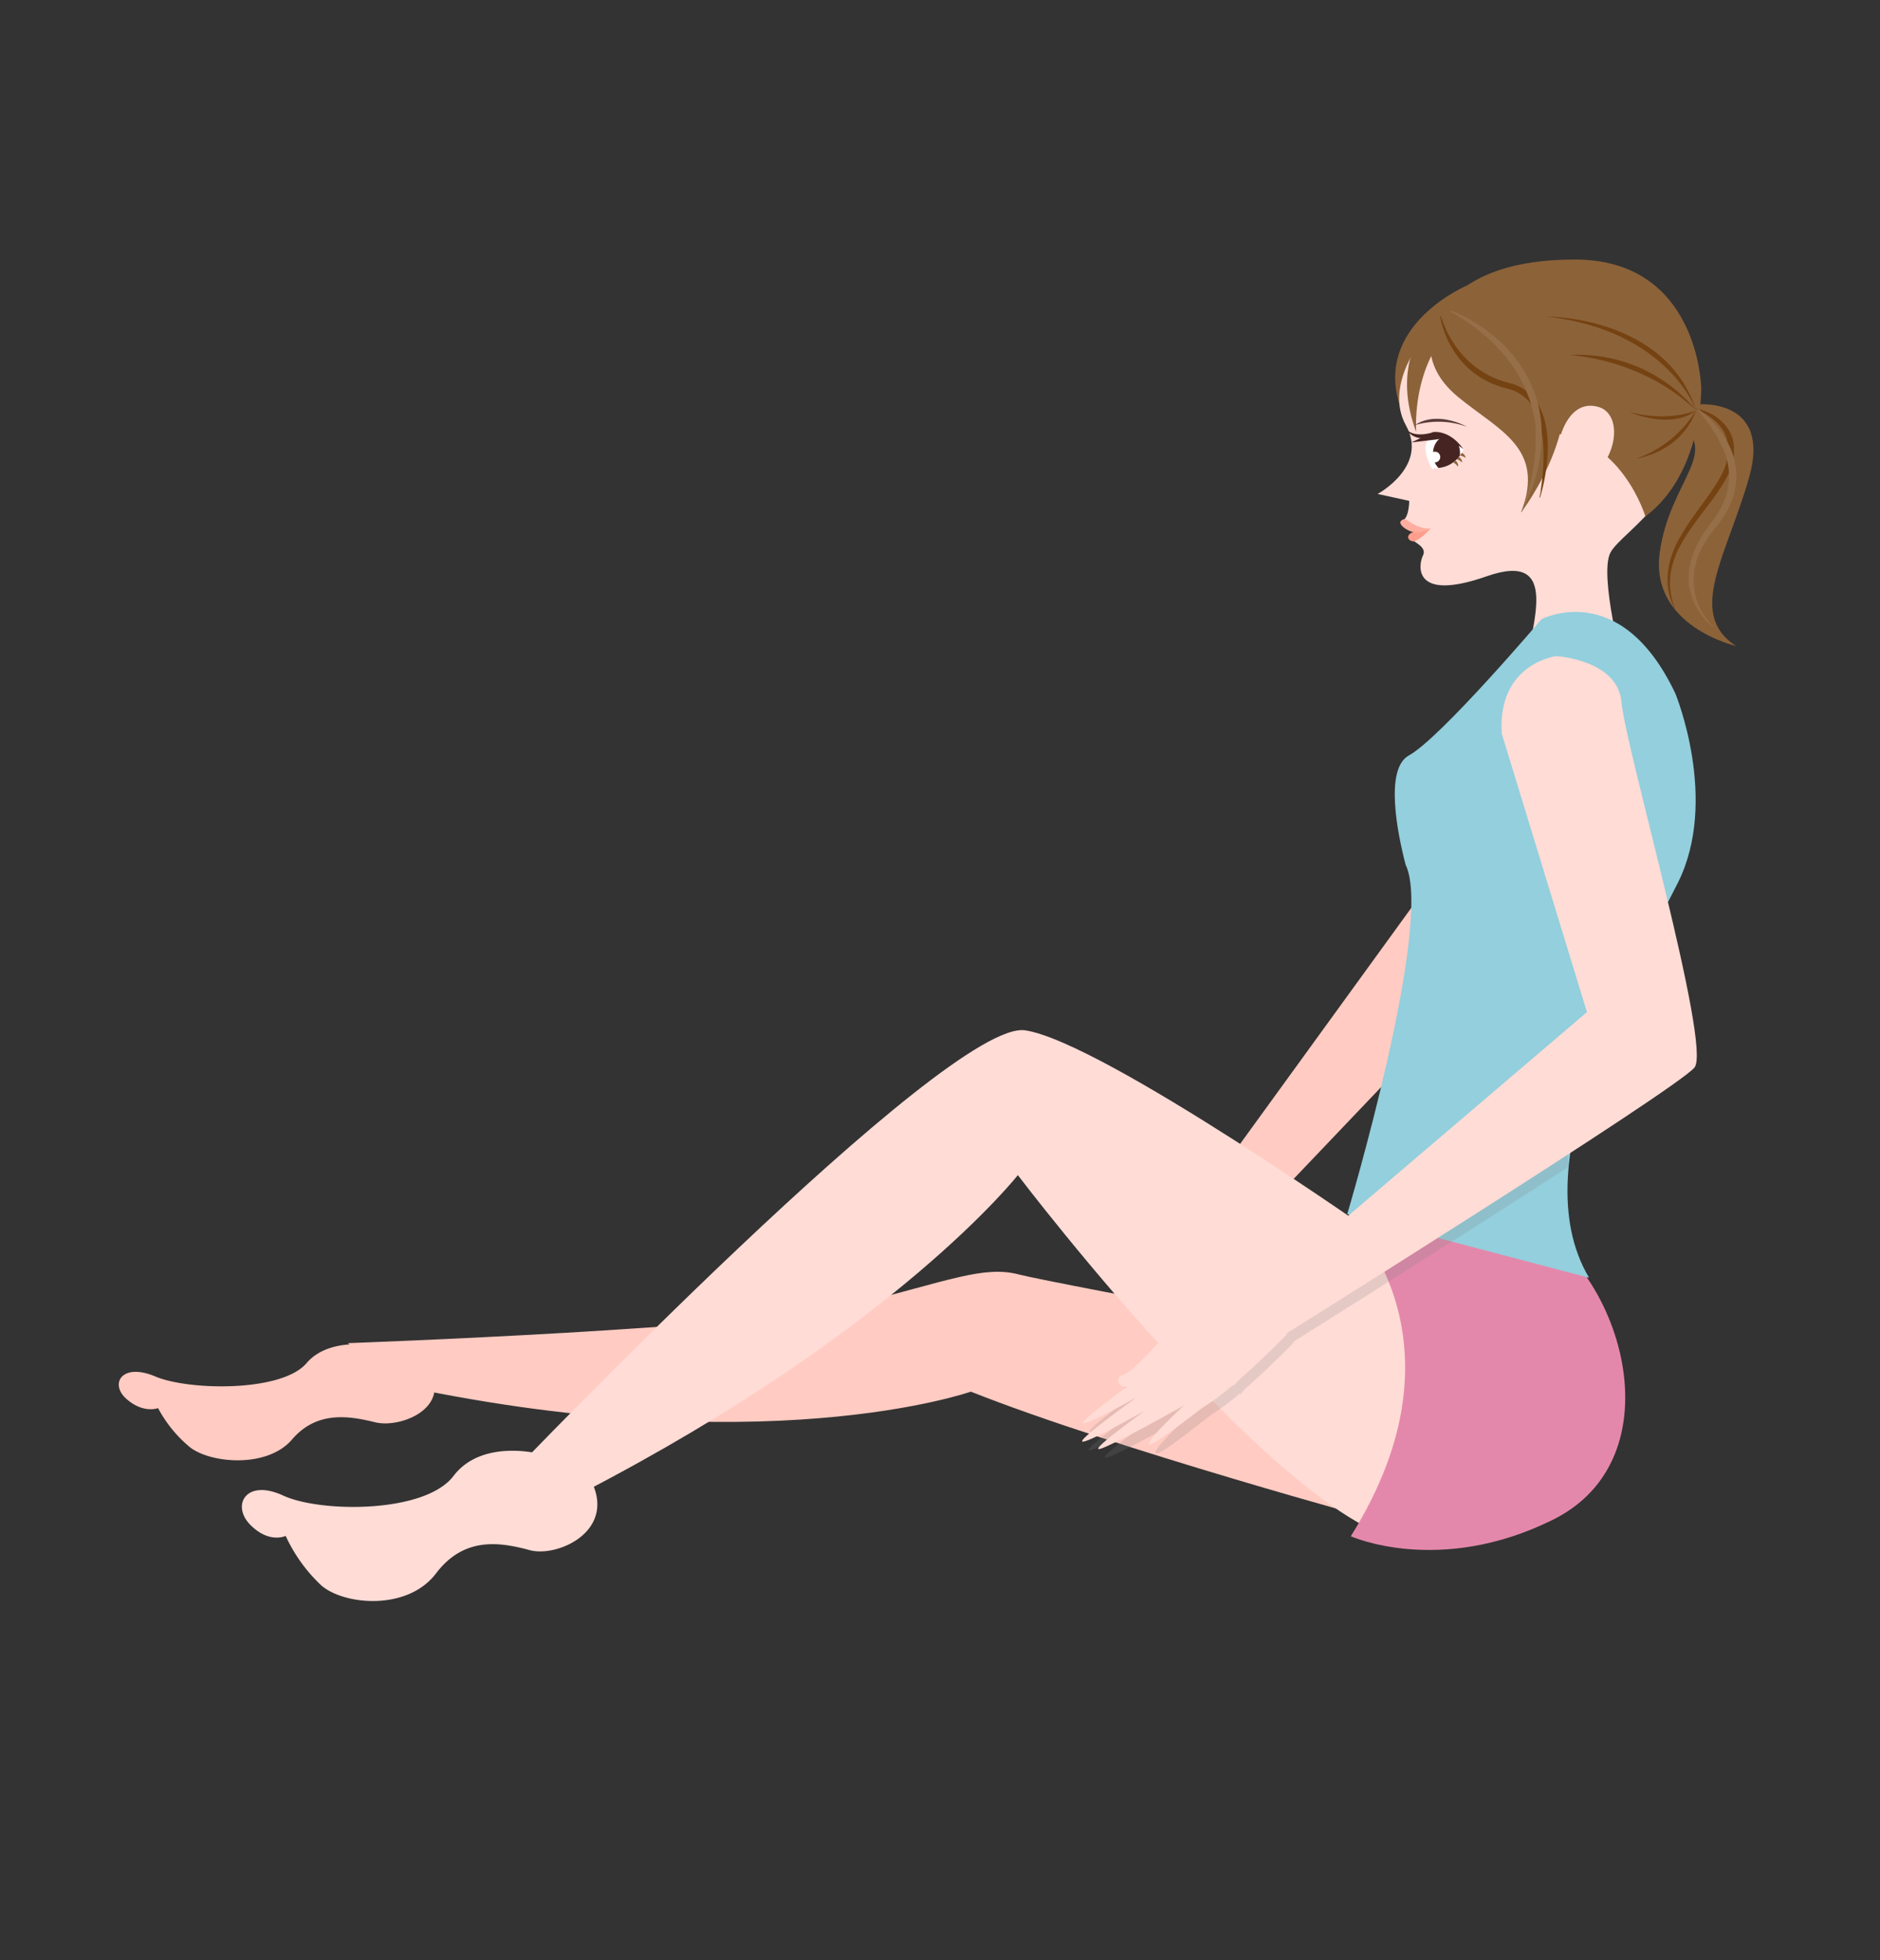 <svg xmlns="http://www.w3.org/2000/svg" width="384" height="400.32" viewBox="0 0 384 400.32"><rect x="0" y="0" width="384" height="400.32" fill="#333333" stroke="none"/><defs><style>.a{isolation:isolate;}.b{fill:none;}.c{fill:#ffcbc2;}.d{fill:#ffdcd6;}.e{fill:#e488ab;}.f{fill:#8c6239;}.g{fill:#ff9e8d;}.h{fill:#ffad9f;}.i{fill:#fff;}.j{fill:#462422;}.k{fill:#754211;}.l{fill:#966f49;}.m{fill:#593b39;}.n{fill:#93cfdd;}.o{fill:gray;opacity:0.2;mix-blend-mode:multiply;}</style></defs><title>アセット 31</title><g class="a"><rect class="b" width="384" height="400.32"/><path class="c" d="M78.24,275.09s-10.57-2.63-15.64,3.31S38.53,284,31.72,281.11s-9.4,1.48-5.91,4.57,6.47,1.89,6.47,1.89a26.59,26.59,0,0,0,6.53,8c4.19,3.28,15.76,4.34,20.84-1.59s11.68-4.82,17-3.51S93.14,287.27,87,278.52"/><path class="c" d="M283.15,310.94s-55.45-15.07-84.85-26.73c0,0-42.75,15.08-119.35-1.85L71.1,274.3s84-3,103.42-7.89,26.43-8,33.6-6.13,93.7,17.8,93.7,17.8S309.89,312.81,283.15,310.94Z"/><polygon class="c" points="295.7 175.16 238.01 254.69 245.52 260.4 295.27 208.19 295.7 175.16"/><path class="d" d="M319.29,256.86s24.74,20-.12,47.4c0,0,1.5,5.17-27.12,10.73-23.74,4.62-84.15-75-84.15-75s-24.76,31.61-89,64.89l-14.15-4.22S193.5,208,209.41,210.42s73.41,43,73.41,43Z"/><path class="e" d="M275.2,248.34s26.08,24.86.71,65.4c0,0,18,8.14,41.2-3.33,23-11.35,16.19-43.46.47-56.93Z"/><path class="f" d="M305,60.29l-5.33-2S280.37,66.38,286,83.06C286,83.06,285.08,65.9,305,60.29Z"/><path class="d" d="M291.06,68.52s-8.53,10-3.89,18.36-5.78,14-5.78,14l6.45,1.41s0,3.06-1.15,3.9,2.5,2.5,2.5,2.5-1.44.53-.92,1.32,3.27,1.66,2.37,3.46-2.26,9.58,13,4.23,9.2,9.83,7.75,19.71l20.29-.68s-5.16-19.3-2.73-23.89,18.44-12.39,17.67-35.41S310.82,44.22,291.06,68.52Z"/><path class="g" d="M292.15,108s-2.48,2.73-3.6,2.55-1.52-1.49.47-2Z"/><path class="h" d="M286.15,106.41a.9.9,0,0,1,1.07-.29c.62.31,2.5,2,5.07,1.8a6.6,6.6,0,0,1-3.45.79C287.37,108.45,285.53,107.08,286.15,106.41Z"/><path class="i" d="M293.6,89.33l-1-.24s-2.41.82-1,4.69c1,2.86,1.34,1.83,1.34,1.83a6,6,0,0,0,6-3.88A6.63,6.63,0,0,0,293.6,89.33Z"/><path class="j" d="M292.69,88.25l-.18.08v0s-3.68,1.26-5.37-.79a3.91,3.91,0,0,0,3,1.94l-1.87.88,5.19-.62c2.43-.6,5.45,2,5.45,2C296,87.61,292.69,88.25,292.69,88.25Z"/><path class="f" d="M298.58,92.5s.55.12.82,1c0,0-.83-.5-1.2-.43Z"/><path class="f" d="M298,93.32a1.38,1.38,0,0,1,.66,1.13s-.74-.64-1.12-.65Z"/><path class="f" d="M297.32,94.08a1.42,1.42,0,0,1,.51,1.22s-.65-.76-1-.82Z"/><path class="f" d="M292.91,66.67S289.29,74,297.74,81s17.92,10.36,13,23.58c0,0,16.22-21,5.08-36.11S292.91,66.67,292.91,66.67Z"/><path class="f" d="M321.55,53C296,53,292.91,66.67,292.91,66.67l22.88,21.8c15.19,0,20.29,17,20.29,17,11.67-8.77,11.41-26.17,11.41-26.17S347.09,52.93,321.55,53Z"/><path class="d" d="M326.5,83.11c-6-1.73-7.85,6.23-7.85,6.23l.06,11.28C330.07,98.14,332.52,84.85,326.5,83.11Z"/><path class="f" d="M300.79,63.33l-1.13-5s-18,9.41-10.39,29.9C289.27,88.22,287.84,71.29,300.79,63.33Z"/><path class="f" d="M357.31,97.33c4.46-15.94-10.24-14.76-10.24-14.76L342,86c10.25,5.9-1,11.93-3,26.93s15.6,19,15.6,19C344.3,125.28,352.86,113.26,357.31,97.33Z"/><path class="k" d="M315.94,64.65s24.28-.17,30.52,19.18C346.46,83.83,340.75,67.47,315.94,64.65Z"/><path class="k" d="M346.46,83.83a31.23,31.23,0,0,0-26-11.31S335.13,73,346.46,83.83Z"/><path class="k" d="M346.47,83.47l.53.11a10,10,0,0,1,1.47.48,10.93,10.93,0,0,1,2.13,1.13,9.83,9.83,0,0,1,1.18,1,8.86,8.86,0,0,1,1.1,1.29,8,8,0,0,1,.86,1.67l.15.46c.05.16.08.33.12.49a4,4,0,0,1,.09.5,4.46,4.46,0,0,1,.07.51l0,.52v.52a2.44,2.44,0,0,0,0,.27l0,.26c0,.18,0,.36-.05.53s-.06.35-.1.53A1.28,1.28,0,0,1,354,94l-.06.26c0,.18-.09.35-.13.53s-.1.33-.17.51a19,19,0,0,1-2,4c-.8,1.27-1.69,2.49-2.59,3.68s-1.81,2.37-2.67,3.55-1.68,2.35-2.39,3.53c-.35.59-.68,1.18-1,1.77s-.57,1.18-.8,1.76a16,16,0,0,0-.94,3.39,13.32,13.32,0,0,0,.25,5.28,1.74,1.74,0,0,0,.05.22l.06.22c0,.14.07.27.11.39s.14.44.2.61l.18.5h0a.05.05,0,0,1,0,.07s-.05,0-.07,0l-.23-.48c-.07-.16-.15-.37-.25-.6s-.09-.25-.14-.39l-.08-.21c0-.07-.05-.15-.08-.23a13.81,13.81,0,0,1-.54-2.32c0-.23-.05-.47-.08-.71s0-.25,0-.37a2.54,2.54,0,0,1,0-.39,11.5,11.5,0,0,1,.06-1.64,15.44,15.44,0,0,1,.8-3.59c.22-.62.47-1.25.75-1.87s.61-1.25,1-1.87c.69-1.24,1.48-2.47,2.32-3.68s1.74-2.41,2.61-3.62,1.73-2.41,2.48-3.63c.38-.61.73-1.23,1.05-1.85.15-.31.3-.62.43-.94l.1-.23.09-.24a4.28,4.28,0,0,0,.17-.46c.05-.14.11-.34.15-.48l.12-.47.06-.24c0-.08,0-.15,0-.23l.09-.47c0-.16,0-.31.05-.47l0-.23a1.77,1.77,0,0,0,0-.23c0-.15,0-.3,0-.45s0-.3,0-.45a7.12,7.12,0,0,0-.3-1.69,1.06,1.06,0,0,0-.06-.19c0-.07,0-.13-.07-.2l-.07-.19-.09-.18a1.54,1.54,0,0,0-.08-.19l0-.09-.05-.09L352,88a8.15,8.15,0,0,0-.89-1.22,11.15,11.15,0,0,0-1-1,12.91,12.91,0,0,0-1.88-1.32,14.15,14.15,0,0,0-1.33-.7l-.49-.21a.06.06,0,0,1,0-.07.07.07,0,0,1,.06,0Z"/><path class="k" d="M346.41,83.83s-2.16,7.92-12.3,9.87A23.29,23.29,0,0,0,346.41,83.83Z"/><path class="k" d="M346.41,83.83s-5.35,2.44-13.48.35C332.93,84.18,341.23,87.86,346.41,83.83Z"/><path class="l" d="M346.67,83.45a5.78,5.78,0,0,1,.5.33c.16.11.35.26.57.44s.48.38.75.62a20.08,20.08,0,0,1,1.84,1.85,18.92,18.92,0,0,1,2,2.73A16.23,16.23,0,0,1,354,93a14.24,14.24,0,0,1-.15,8.9l-.21.55-.1.28-.12.27c-.09.18-.17.36-.25.54l-.13.27-.06.14-.07.13-.59,1-.66,1-.16.25-.19.24-.36.47-.37.47-.35.45-.36.46-.35.45-.64.91a19.94,19.94,0,0,0-2.05,3.82l-.1.24-.09.25-.16.49a2.25,2.25,0,0,0-.08.24l0,.12,0,.13c0,.16-.08.33-.13.49-.09.32-.14.65-.21,1,0,.08,0,.16,0,.24l0,.25-.06.48a11.9,11.9,0,0,0,.19,3.61,12.32,12.32,0,0,0,1,3,13.55,13.55,0,0,0,1.3,2.12,12,12,0,0,0,1,1.24l.31.31.11.1-.08.08-.12-.09-.34-.28a14.72,14.72,0,0,1-1.18-1.19,14.06,14.06,0,0,1-1.49-2.09,12.37,12.37,0,0,1-1.26-3c-.09-.29-.14-.59-.21-.89A3.55,3.55,0,0,1,345,120c0-.16,0-.31-.07-.47l0-.49c0-.16,0-.33,0-.49V118a4.21,4.21,0,0,1,0-.5,14.6,14.6,0,0,1,.85-4.18,21.25,21.25,0,0,1,2-4.1l.66-1c.11-.17.23-.32.34-.48l.35-.46.36-.48.33-.45.34-.46.17-.23.15-.23a16.06,16.06,0,0,0,2-4,13.43,13.43,0,0,0,.69-4.16,14.18,14.18,0,0,0-.58-3.95A19.09,19.09,0,0,0,351.14,90a26.61,26.61,0,0,0-1.63-2.73c-.53-.8-1.05-1.47-1.48-2l-.59-.72-.25-.29L347,84l-.39-.43Z"/><path class="k" d="M294.3,64.52s.05.18.15.5.29.8.53,1.4c.13.29.27.61.44,1l.12.27.14.27q.13.28.3.57a20,20,0,0,0,1.59,2.5q.48.66,1.05,1.32l.29.33.31.32.31.33.33.31a17.24,17.24,0,0,0,1.44,1.23c.25.2.52.39.79.58l.41.27c.14.09.27.18.42.26a18.09,18.09,0,0,0,1.8,1l.47.21.24.1.24.1.49.19.5.16.5.17.51.14,1.06.28a9.58,9.58,0,0,1,2.18.94,9.18,9.18,0,0,1,3.26,3.32,13.68,13.68,0,0,1,1.54,4.15,23.36,23.36,0,0,1,.43,4,31.56,31.56,0,0,1-.16,3.61c-.1,1.12-.26,2.13-.41,3s-.33,1.66-.48,2.29-.28,1.12-.38,1.45l-.15.51-.11,0s0-.18.1-.52.14-.84.23-1.47.19-1.42.28-2.3.16-1.9.2-3a35.23,35.23,0,0,0-.05-3.53,23.12,23.12,0,0,0-.57-3.85,13.15,13.15,0,0,0-1.5-3.77,9,9,0,0,0-1.26-1.61,7.77,7.77,0,0,0-1.61-1.24,8.37,8.37,0,0,0-1.88-.8l-1.06-.28-.54-.16-.54-.18a18.07,18.07,0,0,1-4-1.89,4.84,4.84,0,0,1-.44-.3l-.44-.3-.82-.64-.39-.34-.37-.34c-.24-.23-.49-.45-.71-.69l-.33-.36c-.11-.11-.21-.24-.31-.36l-.31-.35c-.09-.13-.19-.25-.28-.37-.38-.48-.71-1-1-1.44a18.49,18.49,0,0,1-1.43-2.72c-.09-.21-.18-.41-.25-.61l-.12-.29c0-.1-.07-.19-.1-.28s-.13-.37-.18-.54-.11-.34-.15-.49a13,13,0,0,1-.36-1.47c-.07-.34-.09-.53-.09-.53Z"/><path class="l" d="M296.33,63.45a5.19,5.19,0,0,1,.52.19c.33.13.83.33,1.44.62l1,.49c.36.19.75.4,1.16.64a29,29,0,0,1,2.67,1.71A29.82,29.82,0,0,1,309,72.52c.23.28.47.57.69.87l.33.45.33.46c.43.62.85,1.27,1.23,1.94s.74,1.37,1.07,2.08c.16.36.32.72.46,1.09.07.18.15.36.22.55l.19.55.1.28.09.28.18.56c.06.19.1.38.16.57s.1.38.14.57c.09.38.19.76.26,1.15,0,.19.07.38.11.57s.05.38.08.58.07.38.09.57l.06.57c.05.38.06.76.09,1.14a5.4,5.4,0,0,1,0,.56c0,.19,0,.38,0,.57s0,.37,0,.55v.56a29.19,29.19,0,0,1-.4,4.19,32.79,32.79,0,0,1-.83,3.67c-.3,1.12-.67,2.12-1,3s-.66,1.63-.94,2.25-.51,1.08-.66,1.41l-.25.49-.1,0s.07-.18.18-.52.31-.83.51-1.47c.06-.16.11-.32.17-.5s.12-.36.17-.55.12-.4.19-.6.13-.42.19-.65.12-.45.19-.69.13-.48.19-.74c.12-.5.26-1,.37-1.59l.09-.42.09-.43.15-.89c.06-.3.09-.61.14-.93,0-.15.05-.31.07-.47s0-.32.05-.48a31.29,31.29,0,0,0,.22-4.06c0-.17,0-.35,0-.53a4.7,4.7,0,0,0,0-.53l0-.54c0-.18,0-.36,0-.54,0-.36-.06-.72-.12-1.08,0-.18-.05-.36-.07-.54s-.06-.36-.09-.55A25.87,25.87,0,0,0,312.2,81a27,27,0,0,0-1.84-4c-.36-.65-.74-1.27-1.14-1.87s-.82-1.18-1.25-1.74a32.27,32.27,0,0,0-2.68-3,35.11,35.11,0,0,0-2.71-2.47c-.43-.36-.86-.7-1.28-1s-.81-.61-1.19-.87-.74-.51-1.07-.73-.65-.43-.93-.6c-.57-.35-1-.61-1.34-.79l-.48-.26Z"/><path class="m" d="M289,86.82a17,17,0,0,1,10.61.33S293.67,83.74,289,86.82Z"/><path class="n" d="M342.2,141.63c-11.24-23.73-27.36-15.15-27.36-15.15s-20.61,24.27-27.08,27.81c-4.91,2.68-2.41,15.61-.65,22.33,5.8,11.94-11.93,71.33-11.93,71.33l49.4,13c-14.19-23.83,9.63-63.7,18.12-80.63S342.2,141.63,342.2,141.63Z"/><path class="d" d="M110.3,296.93s-11.85-3.17-17.67,4.5-27.18,7.52-34.79,4-10.62,2-6.74,5.95,7.25,2.29,7.25,2.29a32.49,32.49,0,0,0,7.22,10.06c4.66,4.12,17.67,5.28,23.48-2.39s13.23-6.35,19.15-4.76,18.67-4.33,11.86-15.4"/><path class="j" d="M298.21,93l0-.3a4.6,4.6,0,0,0-.37-2,6.7,6.7,0,0,0-3.53-1.34,3.91,3.91,0,0,0-1.6,3.13,4,4,0,0,0,1.11,3.08A5.93,5.93,0,0,0,298.21,93Z"/><path class="o" d="M320.39,238.28c-.16-1.75-.25-3.51-.54-5.24a20.81,20.81,0,0,0-1.29-2.75l0-.06c-.09-.16-.17-.32-.26-.47l.12.21a33.92,33.92,0,0,1-2.41-5.22c-.4-1.15-.79-2.29-1.29-3.4a.22.22,0,0,0-.05-.08c-.27-.22-.55-.41-.85-.61l.57.35a12.77,12.77,0,0,1-1.89-1.51l-55,46.91-.09-.1-5.69,2.5c-2.73.07-7.88.58-10.35,3.32-3.46,3.83-9,10.23-10.9,10.51-1.16.17-1.1,2.46,1,2.36-5,3.67-9.41,7.09-8.88,7.4s5.41-2.24,10.9-5.26c-5.83,4.22-11.68,8.65-11.07,9s6.52-2.82,12.7-6.25c-5.22,3.82-10,7.48-9.42,7.79.7.4,10-4.68,17.46-8.91-2.88,2.7-7.71,7.41-7.1,8s6.19-3.83,11.29-7.82a45.84,45.84,0,0,0,5.81-4.32l.16.14,1.07-1.2c5-4.38,9.84-9.37,9.84-9.37l-.12-.14C272.47,268.8,299.37,251.9,320.39,238.28Z"/><path class="d" d="M254.06,280.71l2.77-3.11a51.49,51.49,0,0,1-6.44-10.54c-2.73.07-7.87.58-10.35,3.32-3.45,3.84-9,10.23-10.9,10.51-1.16.17-1.1,2.46,1,2.36-5,3.67-9.42,7.1-8.89,7.4s5.41-2.24,10.9-5.26c-5.83,4.22-11.68,8.66-11.07,9s6.52-2.82,12.71-6.25c-5.23,3.82-10,7.48-9.42,7.79s10-4.68,17.45-8.91c-2.87,2.7-7.71,7.42-7.1,8s11.9-8.25,16.93-12.29l.33.29,1.79-2,.28-.23Z"/><path class="d" d="M306.73,149.8l17.41,56.9-68.58,58.49,4.6,8.77s82.4-51.52,85.95-55.95-14.2-65.73-14.9-74.53S317.83,134,317.83,134,305.85,135.51,306.73,149.8Z"/><path class="d" d="M250.39,267.06l5.69-2.5,6.82,7.9S250.78,285,245,287.77"/><path class="i" d="M294.17,93.43a1.09,1.09,0,1,1-.93-1.17A1.06,1.06,0,0,1,294.17,93.43Z"/></g></svg>